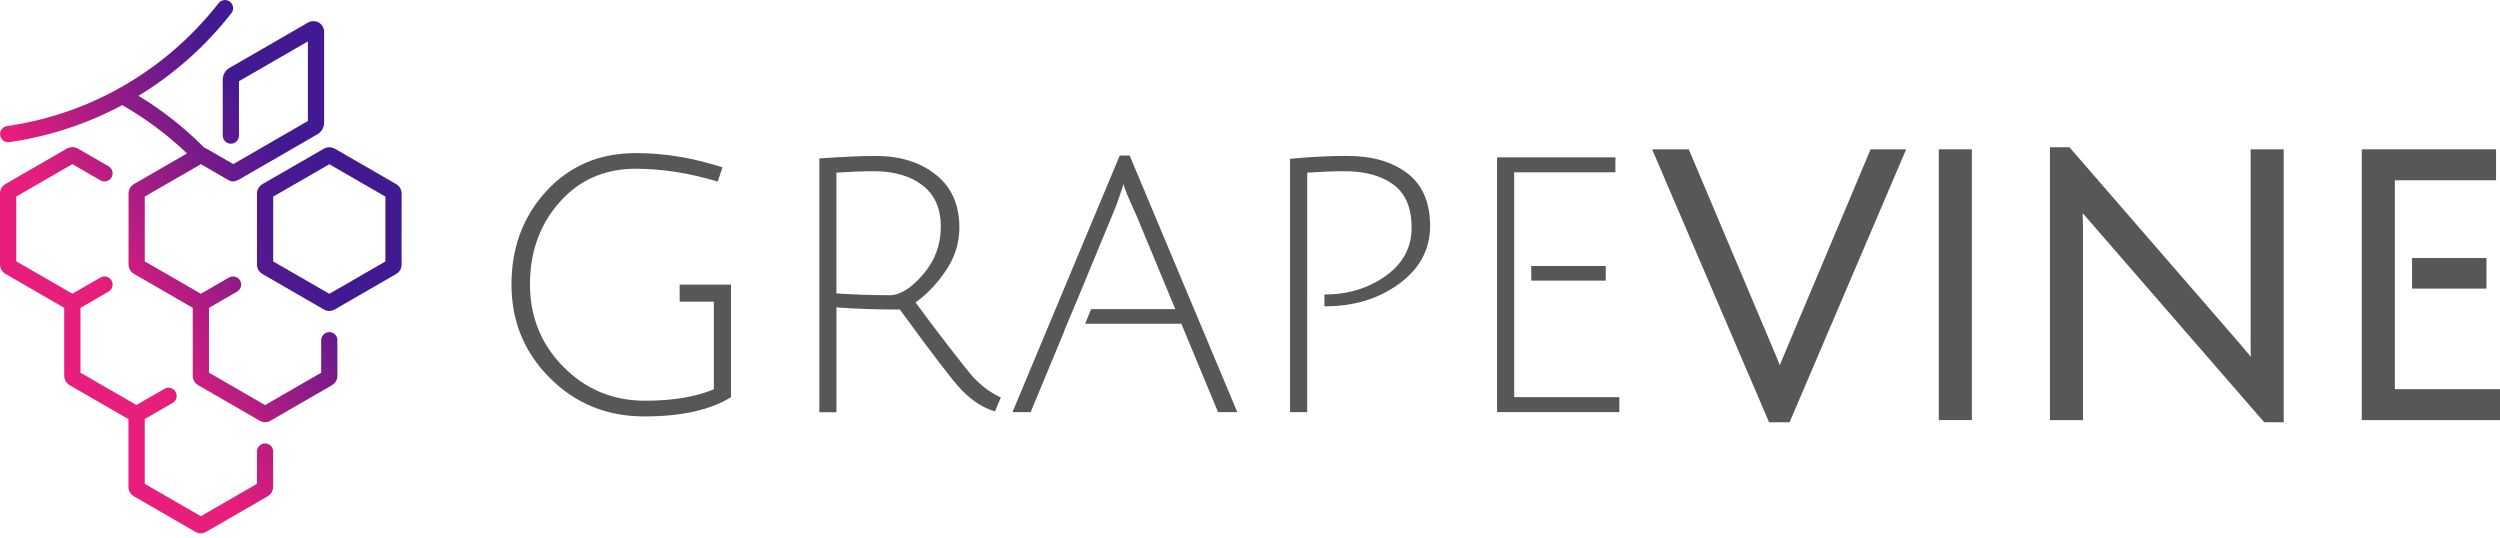 <?xml version="1.0" encoding="UTF-8"?>
<svg xmlns="http://www.w3.org/2000/svg" xmlns:xlink="http://www.w3.org/1999/xlink" version="1.1" viewBox="0 0 200 43">
  <defs>
    <style>
      .cls-1 {
        fill: url(#linear-gradient-3);
      }

      .cls-2 {
        fill: url(#linear-gradient-2);
      }

      .cls-3 {
        fill: url(#linear-gradient);
      }

      .cls-4 {
        fill: #575757;
      }
    </style>
    <linearGradient id="linear-gradient" x1="-27.958" y1="16.231" x2="26.416" y2="25.685" gradientTransform="translate(0 44) scale(1 -1)" gradientUnits="userSpaceOnUse">
      <stop offset="0" stop-color="#e71e7b"/>
      <stop offset="1" stop-color="#411991"/>
    </linearGradient>
    <linearGradient id="linear-gradient-2" x1="8.378" y1="20.421" x2="23.873" y2="29.875" gradientTransform="translate(0 44) scale(1 -1)" gradientUnits="userSpaceOnUse">
      <stop offset="0" stop-color="#e71e7b"/>
      <stop offset="1" stop-color="#411991"/>
    </linearGradient>
    <linearGradient id="linear-gradient-3" x1="10.685" y1="16.638" x2="26.18" y2="26.092" gradientTransform="translate(0 44) scale(1 -1)" gradientUnits="userSpaceOnUse">
      <stop offset="0" stop-color="#e71e7b"/>
      <stop offset="1" stop-color="#411991"/>
    </linearGradient>
  </defs>
  <!-- Generator: Adobe Illustrator 28.7.1, SVG Export Plug-In . SVG Version: 1.2.0 Build 142)  -->
  <g>
    <g id="Layer_1">
      <path class="cls-4" d="M142.639,28.587c-.092.22-.179.428-.256.627-.083-.214-.175-.443-.276-.686l-7.007-16.582h-2.931l9.356,21.833h1.642l9.326-21.833h-2.845l-7.006,16.641h-.003Z"/>
      <path class="cls-4" d="M157.75,11.945h-2.646v21.661h2.646V11.945Z"/>
      <path class="cls-4" d="M180.047,27.354c0,.41.006.808.015,1.188-.271-.33-.568-.683-.888-1.063l-13.618-15.7h-1.559v21.833h2.646v-15.364l-.027-1.191c.193.226.41.472.645.74l13.876,15.985h1.559V11.945h-2.646v15.406l-.003.003Z"/>
      <path class="cls-4" d="M54.373,22.762v1.369h2.735v7.015c-1.464.609-3.297.912-5.504.912-2.566,0-4.743-.903-6.528-2.709-1.788-1.806-2.679-4.007-2.679-6.6s.787-4.785,2.367-6.57c1.577-1.785,3.612-2.679,6.101-2.679,2.091,0,4.277.341,6.558,1.028l.371-1.141c-2.337-.76-4.645-1.14-6.926-1.14-2.908,0-5.293,1.013-7.155,3.035-1.862,2.023-2.795,4.515-2.795,7.47s1.028,5.456,3.08,7.497c2.052,2.043,4.565,3.065,7.541,3.065s5.287-.514,6.941-1.539v-9.008h-4.105l-.003-.006Z"/>
      <path class="cls-4" d="M112.596,13.87c-1.206-.93-2.81-1.396-4.803-1.396-1.482,0-3.011.077-4.588.229v20.268h1.369V13.811c1.14-.077,2.138-.113,2.994-.113,1.633,0,2.937.356,3.905,1.069.969.713,1.456,1.862,1.456,3.448s-.695,2.875-2.082,3.864c-1.384.986-3.015,1.479-4.892,1.482v.941h.101c2.281,0,4.241-.603,5.887-1.809,1.642-1.206,2.465-2.747,2.465-4.618s-.603-3.273-1.809-4.206h-.003Z"/>
      <path class="cls-4" d="M128.459,21.28h-5.958v1.17h5.958v-1.17Z"/>
      <path class="cls-4" d="M121.135,13.784h8.097v-1.197h-9.466v20.381h9.78v-1.197h-8.411V13.784Z"/>
      <path class="cls-4" d="M191.589,31.132V14.422h8.096v-2.477h-10.743v21.664h11.058v-2.477h-8.411Z"/>
      <path class="cls-4" d="M198.916,20.642h-5.952v2.447h5.952v-2.447Z"/>
      <path class="cls-4" d="M89.578,12.444l-8.581,20.526h1.455l2.709-6.525h-.015l.951-2.272h.006l2.905-7.024c.247-.57.502-1.262.769-2.082.056-.208.095-.324.113-.342,0,.19.333,1.007.998,2.45l3.136,7.556h-6.733l-.484,1.17h7.701l2.937,7.069h1.538l-8.61-20.526h-.799.003Z"/>
      <path class="cls-4" d="M77.861,30.176c-.303-.342-.974-1.182-2.011-2.522-1.036-1.34-1.907-2.495-2.608-3.463.894-.627,1.702-1.473,2.424-2.537.722-1.063,1.084-2.213,1.084-3.448,0-1.824-.627-3.234-1.883-4.232-1.253-.998-2.851-1.497-4.788-1.497-1.218,0-2.727.068-4.532.199v20.298h1.369v-8.382c1.521.113,3.211.172,5.076.172,2.605,3.573,4.232,5.703,4.889,6.386.656.683,1.346,1.194,2.067,1.524.199.092.416.169.651.238l.466-1.114c-.784-.359-1.518-.894-2.198-1.619l-.006-.003ZM71.16,23.618c-1.313,0-2.727-.048-4.247-.142v-9.665c1.141-.077,2.138-.113,2.994-.113,1.616,0,2.911.374,3.891,1.126.977.751,1.467,1.853,1.467,3.306s-.475,2.733-1.426,3.834c-.951,1.102-1.844,1.654-2.679,1.654Z"/>
      <path class="cls-3" d="M32.13,18.319v-.647c0-.719,0-1.438.003-2.156,0-.351-.16-.627-.463-.802-1.619-.93-3.237-1.865-4.853-2.801-.309-.178-.633-.178-.941,0-1.616.939-3.234,1.871-4.853,2.801-.306.175-.466.451-.466.802.003,1.874.003,3.751,0,5.625,0,.345.157.615.457.79,1.628.936,3.255,1.877,4.88,2.819.146.086.297.128.448.128s.303-.042.448-.128c1.625-.941,3.252-1.883,4.883-2.819.3-.172.457-.445.457-.79-.003-.725-.003-1.449-.003-2.174v-.645l.003-.003ZM30.833,18.319v2.596c-1.497.861-2.994,1.726-4.488,2.59-1.494-.867-2.991-1.729-4.488-2.59.003-1.729.003-3.457,0-5.186,1.497-.861,2.994-1.723,4.488-2.59,1.494.867,2.991,1.729,4.488,2.59-.003.647,0,1.295,0,1.942v.647Z"/>
      <path class="cls-2" d="M26.995,27.215c0-.359-.291-.648-.65-.648s-.651.294-.651.653v2.596c-1.497.861-2.994,1.726-4.488,2.59-1.494-.867-2.991-1.729-4.488-2.59.003-1.729.003-3.457,0-5.186.451-.258.9-.52,1.351-.781l.9-.52c.312-.178.419-.576.238-.888-.137-.235-.395-.354-.648-.318-.086.009-.169.036-.247.083l-.852.49c-.463.267-.927.535-1.39.805-1.494-.867-2.991-1.729-4.488-2.59.003-1.729.003-3.457,0-5.186,1.497-.861,2.994-1.726,4.488-2.59.499.288.998.576,1.497.864l.745.431c.199.116.434.11.624.012.059-.015.116-.036.169-.068,2.091-1.212,4.182-2.421,6.276-3.623.342-.196.552-.561.55-.953-.006-2.415-.003-4.832,0-7.247,0-.306-.163-.591-.428-.745-.264-.151-.594-.154-.861,0-2.091,1.212-4.182,2.421-6.276,3.624-.341.196-.552.561-.549.953v4.464c0,.359.291.651.65.651s.651-.291.651-.651v-4.351c1.841-1.057,3.68-2.121,5.515-3.184,0,2.124-.003,4.247,0,6.368-1.993,1.146-3.983,2.296-5.973,3.448l-.445-.258c-.558-.321-1.117-.645-1.675-.968-.062-.036-.128-.065-.193-.086-1.583-1.595-3.35-2.988-5.263-4.152,2.822-1.714,5.337-3.941,7.428-6.611.22-.282.172-.692-.11-.912-.282-.223-.692-.172-.912.11-2.198,2.81-4.895,5.103-7.924,6.793-.071.024-.14.062-.202.113-2.709,1.479-5.679,2.477-8.8,2.928-.356.05-.603.38-.549.737.048.324.324.555.642.555.03,0,.062,0,.095-.006,3.199-.463,6.243-1.473,9.029-2.961,1.877,1.072,3.615,2.367,5.18,3.864-1.402.814-2.807,1.625-4.212,2.432-.306.175-.466.451-.466.802.003,1.874.003,3.751,0,5.625,0,.344.158.615.457.79,1.562.897,3.122,1.8,4.681,2.703.003,1.803.003,3.609,0,5.412,0,.344.157.618.457.79,1.628.936,3.255,1.877,4.88,2.819.146.086.297.128.449.128s.303-.042.448-.128c1.625-.941,3.252-1.883,4.88-2.819.3-.172.457-.445.457-.79-.003-.731-.003-1.461-.003-2.192v-.636l.006.006Z"/>
      <path class="cls-1" d="M21.857,36.125c0-.359-.291-.651-.65-.651s-.65.291-.65.651v2.581c-1.497.861-2.991,1.726-4.488,2.59-1.494-.867-2.991-1.729-4.488-2.59.003-1.729.003-3.457,0-5.186.472-.27.941-.543,1.414-.817l.817-.472c.312-.178.416-.576.238-.888-.178-.312-.576-.416-.888-.238l-.82.472c-.475.273-.95.549-1.426.823-1.491-.864-2.982-1.726-4.476-2.584.003-1.729,0-3.46,0-5.189.481-.279.962-.558,1.443-.835l.802-.463c.312-.178.416-.576.238-.888-.178-.312-.576-.416-.888-.238l-.799.46c-.481.279-.965.555-1.446.835-1.494-.867-2.991-1.729-4.488-2.59.003-1.729.003-3.457,0-5.186,1.497-.861,2.994-1.726,4.488-2.59.484.279.968.558,1.452.84l.793.457c.312.178.707.074.888-.238.178-.312.074-.707-.238-.888l-.793-.457c-.544-.315-1.087-.627-1.631-.941-.309-.178-.633-.178-.942,0-1.616.938-3.234,1.871-4.853,2.801-.306.175-.466.451-.466.802.003,1.874.003,3.751,0,5.625,0,.345.157.615.457.79,1.562.897,3.122,1.8,4.681,2.703.003,1.803.003,3.609,0,5.412,0,.344.157.618.457.79,1.562.9,3.122,1.8,4.681,2.703.003,1.797.003,3.597,0,5.394,0,.345.157.618.457.79,1.628.936,3.255,1.877,4.88,2.819.148.086.3.128.451.128s.303-.042.448-.128c1.625-.941,3.252-1.88,4.883-2.819.3-.172.457-.445.457-.79-.003-.722-.003-1.44-.003-2.162v-.642l.006.003Z"/>
    </g>
  </g>
</svg>
